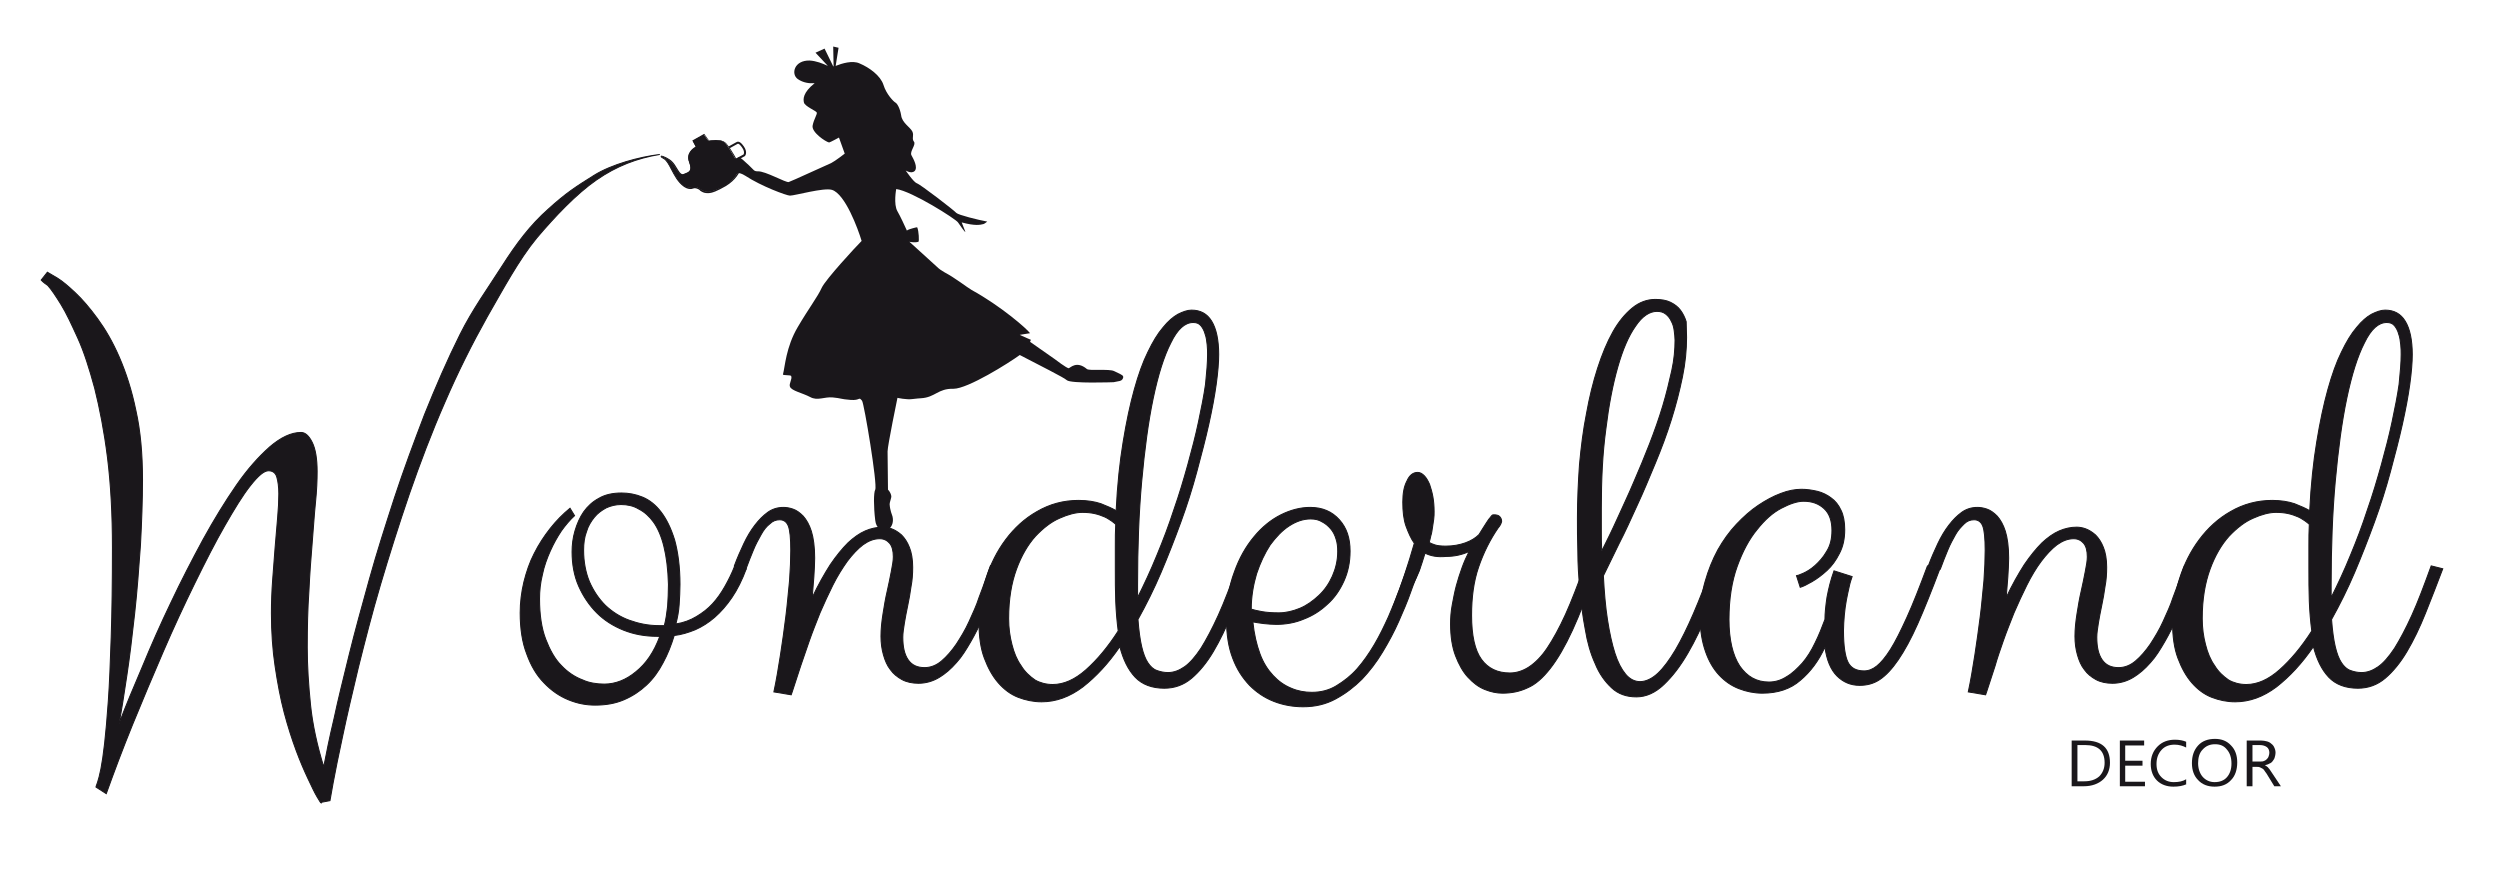 <?xml version="1.0" encoding="utf-8"?>
<!-- Generator: Adobe Illustrator 25.0.1, SVG Export Plug-In . SVG Version: 6.00 Build 0)  -->
<svg version="1.1" id="Layer_1" xmlns="http://www.w3.org/2000/svg" xmlns:xlink="http://www.w3.org/1999/xlink" x="0px" y="0px"
	 viewBox="0 0 607 212" style="enable-background:new 0 0 607 212;" xml:space="preserve">
<style type="text/css">
	.st0{fill:#1A171B;stroke:#1A171B;stroke-width:0.25;stroke-miterlimit:10;}
	.st1{fill:#1A171B;}
	.st2{fill:none;stroke:#1A171B;stroke-width:0.5;stroke-miterlimit:10;}
</style>
<g>
	<path class="st0" d="M78,194.8v0.2c-0.1,0-0.4-0.5-1-1.5c-0.6-1-1.3-2.5-2.2-4.4c-0.9-1.9-1.9-4.2-2.9-6.9c-1-2.7-2-5.8-2.9-9.2
		c-0.9-3.4-1.6-7.2-2.2-11.2c-0.6-4-0.9-8.3-0.9-12.9c0-2.7,0.1-5.4,0.3-8.1c0.2-2.7,0.4-5.4,0.6-7.9c0.2-2.5,0.4-4.9,0.6-7.1
		c0.2-2.2,0.3-4.2,0.3-5.9c0-1.7-0.2-3.1-0.5-4.1c-0.3-1-1-1.5-2-1.5c-1.1,0-2.5,1.2-4.4,3.6c-1.9,2.4-3.9,5.7-6.2,9.7
		c-2.3,4-4.7,8.7-7.3,14c-2.6,5.3-5.2,10.9-7.7,16.7s-5,11.7-7.4,17.6c-2.4,5.9-4.5,11.5-6.4,16.8l-2.5-1.6c0-0.2,0.2-0.5,0.4-1.2
		c0.2-0.6,0.5-1.7,0.8-3.2c0.3-1.5,0.6-3.6,0.9-6.2c0.3-2.6,0.6-6.1,0.9-10.3c0.3-4.2,0.5-9.4,0.7-15.5c0.2-6.1,0.3-13.3,0.3-21.7
		c0-8.2-0.4-15.5-1.2-21.9c-0.8-6.4-1.9-12-3.1-16.8c-1.3-4.8-2.6-8.9-4.1-12.2c-1.5-3.3-2.8-6.1-4.1-8.2c-1.3-2.1-2.3-3.6-3.2-4.6
		C10.4,68.5,10,68,10,68l1.5-1.9c0.3,0.2,1.1,0.6,2.4,1.4c1.3,0.8,2.7,2,4.4,3.6c1.7,1.6,3.5,3.7,5.4,6.3c1.9,2.6,3.7,5.7,5.3,9.4
		c1.6,3.7,3,8,4,12.9c1.1,4.9,1.6,10.5,1.6,16.8c0,5-0.2,10.3-0.5,15.9c-0.4,5.6-0.8,11.1-1.4,16.5c-0.6,5.4-1.2,10.5-1.9,15.1
		c-0.7,4.7-1.3,8.6-1.9,11.7c1.6-4.2,3.5-8.8,5.7-13.9c2.1-5.1,4.4-10.3,6.9-15.5c2.5-5.3,5.1-10.3,7.8-15.3
		c2.7-4.9,5.4-9.3,8.1-13.2c2.7-3.9,5.4-6.9,8.1-9.3c2.7-2.3,5.2-3.5,7.6-3.5c1,0,1.9,0.8,2.7,2.4c0.8,1.6,1.2,4,1.2,7.1
		c0,2.1-0.1,4.6-0.4,7.5s-0.5,6.2-0.8,9.8c-0.3,3.6-0.6,7.5-0.8,11.8c-0.3,4.2-0.4,8.8-0.4,13.6c0,4.5,0.3,9.1,0.8,14
		c0.5,4.8,1.6,9.8,3.2,15c0.6-3.1,1.4-7.1,2.5-11.7c1-4.7,2.3-9.9,3.7-15.6c1.4-5.7,3.1-11.8,4.9-18.3c1.8-6.5,3.9-13,6.1-19.8
		c2.2-6.7,4.7-13.4,7.3-20.2c2.7-6.7,5.5-13.2,8.6-19.4c3.1-6.2,6.7-11.1,10.2-16.6c3.5-5.5,6.9-10,11.2-13.8
		c4.4-4,6.8-5.5,11.1-8.2c4.3-2.7,11.1-4.5,16-5.1l0,0c-5.5,0.9-10.5,2.8-15.4,6.2c-4.9,3.4-10.1,8.9-14.5,14.1
		c-4.3,5.2-8.2,12.5-12,19.1c-3.7,6.6-7.2,13.6-10.3,20.8c-3.2,7.3-6,14.7-8.6,22.2c-2.6,7.6-4.9,14.9-7,22s-3.8,13.8-5.4,20.2
		c-1.5,6.3-2.8,11.8-3.8,16.6c-1,4.7-1.8,8.5-2.3,11.3c-0.5,2.8-0.8,4.3-0.8,4.4L78,194.8z"/>
	<path class="st0" d="M146.7,166.1c2.7,0,5.3-1,7.7-3c2.5-2,4.4-4.8,5.8-8.6h-0.6c-3,0-5.7-0.5-8.2-1.5c-2.5-1-4.7-2.4-6.5-4.2
		c-1.8-1.8-3.3-4-4.4-6.5c-1.1-2.5-1.6-5.3-1.6-8.3c0-1.7,0.2-3.4,0.7-5.1c0.5-1.7,1.2-3.3,2.1-4.6c1-1.4,2.2-2.5,3.7-3.3
		c1.5-0.9,3.4-1.3,5.5-1.3c1.7,0,3.4,0.3,5.1,1c1.7,0.7,3.2,1.9,4.5,3.6c1.3,1.7,2.4,3.9,3.3,6.8c0.8,2.9,1.3,6.5,1.3,10.8
		c0,1.6-0.1,3.3-0.2,4.9c-0.1,1.6-0.4,3.2-0.8,4.7c1.9-0.3,3.5-0.9,5-1.8c1.5-0.9,2.8-1.9,3.9-3.1c1.1-1.2,2.1-2.6,3-4.2
		c0.9-1.6,1.7-3.2,2.4-5l2.8,0.7c-1,2.7-2.2,5.1-3.5,7c-1.3,1.9-2.7,3.5-4.2,4.8c-1.5,1.3-3.1,2.3-4.7,3c-1.7,0.7-3.4,1.2-5.1,1.4
		c-0.7,2.3-1.6,4.6-2.7,6.6c-1.1,2.1-2.4,3.9-4,5.4c-1.6,1.5-3.4,2.7-5.5,3.6c-2.1,0.9-4.4,1.3-7,1.3c-2.2,0-4.3-0.4-6.5-1.3
		c-2.2-0.9-4.2-2.3-5.9-4.1c-1.8-1.8-3.2-4.2-4.2-7c-1.1-2.8-1.6-6.2-1.6-10c0-2.5,0.3-5,0.9-7.5c0.6-2.4,1.4-4.8,2.5-6.9
		c1.1-2.2,2.4-4.2,3.9-6.1c1.5-1.9,3.1-3.5,4.8-4.9l1.1,1.8c-1.1,1-2.2,2.3-3.2,3.7c-1,1.5-1.9,3.1-2.7,4.9
		c-0.8,1.8-1.5,3.7-1.9,5.7c-0.5,2-0.7,4-0.7,5.9c0,3.9,0.5,7.2,1.5,9.8c1,2.6,2.2,4.8,3.8,6.4c1.5,1.6,3.3,2.8,5.2,3.5
		C143,165.8,144.9,166.1,146.7,166.1z M150.8,122.5c-1.3,0-2.5,0.3-3.6,0.8c-1.1,0.6-2.1,1.3-2.9,2.3c-0.8,1-1.5,2.1-1.9,3.5
		c-0.5,1.3-0.7,2.8-0.7,4.5c0,2.8,0.5,5.4,1.4,7.6c1,2.3,2.3,4.2,3.9,5.8c1.7,1.6,3.6,2.8,5.8,3.6c2.2,0.8,4.6,1.3,7.1,1.3h1.4
		c0.4-1.5,0.6-3,0.8-4.7c0.1-1.6,0.2-3.4,0.2-5.3c-0.1-3.7-0.5-6.8-1.1-9.2c-0.6-2.5-1.5-4.5-2.5-5.9s-2.2-2.5-3.6-3.2
		C153.8,122.8,152.3,122.5,150.8,122.5z"/>
	<path class="st0" d="M178.3,137.4c0.7-1.9,1.5-3.7,2.3-5.4c0.8-1.7,1.7-3.2,2.7-4.5c1-1.3,2-2.3,3.1-3.1c1.1-0.8,2.4-1.2,3.8-1.2
		c0.7,0,1.4,0.1,2.3,0.4s1.7,0.9,2.5,1.7c0.8,0.9,1.5,2.1,2,3.7c0.5,1.6,0.8,3.8,0.8,6.5c0,1.4-0.1,2.9-0.2,4.6
		c-0.1,1.7-0.3,3.3-0.4,5c1.5-3.2,3-5.8,4.4-8c1.5-2.2,2.9-3.9,4.3-5.3c1.4-1.3,2.8-2.3,4.2-2.9s2.8-0.9,4.2-0.9
		c0.6,0,1.4,0.1,2.2,0.4c0.8,0.3,1.6,0.8,2.4,1.5c0.7,0.7,1.4,1.7,1.9,3c0.5,1.2,0.8,2.9,0.8,4.8c0,1.6-0.1,3.2-0.4,4.7
		c-0.2,1.6-0.5,3.1-0.8,4.6c-0.3,1.5-0.6,2.9-0.8,4.2c-0.2,1.3-0.4,2.5-0.4,3.5c0,2.4,0.4,4.2,1.3,5.5c0.9,1.3,2.2,1.9,4,1.9
		c1.4,0,2.8-0.5,4.1-1.6c1.3-1.1,2.5-2.5,3.6-4.1c1.1-1.7,2.2-3.5,3.1-5.5c0.9-2,1.8-3.9,2.4-5.8c0.7-1.8,1.3-3.5,1.8-4.9
		c0.5-1.4,0.8-2.4,1-2.9l2.8,0.7c-0.7,1.7-1.4,3.5-2.1,5.6c-0.7,2-1.6,4.1-2.5,6.2c-0.9,2.1-1.9,4.1-3,6c-1.1,1.9-2.2,3.7-3.5,5.1
		c-1.3,1.5-2.7,2.7-4.2,3.6c-1.5,0.9-3.2,1.4-5,1.4c-1.5,0-2.9-0.3-4-0.9c-1.1-0.6-2.1-1.4-2.8-2.4c-0.8-1-1.3-2.2-1.7-3.6
		c-0.4-1.4-0.6-2.9-0.6-4.5c0-1.8,0.2-3.6,0.5-5.5c0.3-1.9,0.6-3.7,1-5.4c0.4-1.7,0.7-3.3,1-4.8c0.3-1.5,0.5-2.7,0.5-3.6
		c0-1.5-0.3-2.6-0.9-3.3s-1.4-1.1-2.4-1.1c-1.4,0-2.7,0.5-4.1,1.5c-1.3,1-2.6,2.4-3.8,4c-1.2,1.7-2.4,3.6-3.5,5.8
		c-1.1,2.2-2.1,4.4-3.1,6.7c-0.9,2.3-1.8,4.5-2.6,6.8c-0.8,2.3-1.5,4.3-2.1,6.1c-0.6,1.8-1.1,3.4-1.5,4.6c-0.4,1.3-0.7,2.1-0.8,2.4
		l-4.2-0.7c0.6-2.8,1.1-5.8,1.6-9c0.5-3.1,0.9-6.2,1.3-9.3s0.6-6,0.9-8.7c0.2-2.8,0.3-5.3,0.3-7.4c0-2.9-0.2-4.9-0.6-5.9
		c-0.4-1-1.1-1.5-2.1-1.5c-0.9,0-1.7,0.3-2.4,1c-0.8,0.6-1.5,1.5-2.1,2.6c-0.6,1.1-1.3,2.3-1.9,3.8c-0.6,1.4-1.2,3-1.8,4.6
		L178.3,137.4z"/>
	<path class="st0" d="M261.9,121.5c2.1,0,3.9,0.3,5.4,0.8c1.5,0.6,2.7,1.1,3.7,1.7c0.3-6.3,0.9-11.9,1.7-16.7
		c0.8-4.9,1.7-9.1,2.7-12.7c1-3.6,2.1-6.7,3.3-9.1c1.2-2.5,2.4-4.5,3.7-6c1.2-1.5,2.5-2.6,3.6-3.2c1.2-0.6,2.3-1,3.3-1
		c2.2,0,3.8,0.9,4.9,2.7c1.1,1.8,1.7,4.5,1.7,8.1c0,1.9-0.2,4.3-0.6,7.2c-0.4,2.9-1,6.1-1.8,9.7c-0.8,3.6-1.8,7.4-2.9,11.5
		c-1.1,4.1-2.4,8.2-3.9,12.3c-1.5,4.1-3.1,8.2-4.8,12.2c-1.7,4-3.6,7.8-5.6,11.4c0.2,2.7,0.5,4.9,0.9,6.6c0.4,1.7,0.9,3,1.5,3.9
		c0.6,0.9,1.3,1.6,2.2,1.9c0.8,0.3,1.7,0.5,2.7,0.5c1.4,0,2.7-0.5,4-1.4c1.3-0.9,2.6-2.4,4-4.5c1.3-2.1,2.7-4.7,4.2-8s3-7.3,4.7-12
		l2.8,0.7c-1.4,3.7-2.8,7.3-4.2,10.8c-1.4,3.5-2.9,6.6-4.5,9.3c-1.6,2.7-3.4,4.9-5.3,6.5c-1.9,1.6-4.1,2.4-6.6,2.4
		c-3,0-5.4-0.9-7.1-2.7c-1.7-1.8-2.9-4.3-3.7-7.4c-2.8,4.1-5.8,7.3-9,9.8c-3.2,2.4-6.5,3.6-10,3.6c-2,0-3.9-0.4-5.7-1.1
		c-1.8-0.7-3.4-1.9-4.8-3.5c-1.4-1.6-2.5-3.6-3.4-6c-0.9-2.4-1.3-5.3-1.3-8.7c0-3.6,0.6-7.1,1.7-10.6s2.7-6.7,4.8-9.5
		c2.1-2.8,4.6-5.1,7.6-6.8C254.9,122.4,258.2,121.5,261.9,121.5z M255.6,166.2c2.7,0,5.4-1.2,8.1-3.6c2.7-2.4,5.3-5.5,7.8-9.4
		c-0.3-2.3-0.5-4.7-0.6-7.2c-0.1-2.5-0.1-5.3-0.1-8.1c0-1.8,0-3.6,0-5.4c0-1.8,0-3.5,0.1-5.2c-0.2-0.2-0.6-0.5-1-0.8
		c-0.5-0.3-1-0.7-1.7-1c-0.7-0.3-1.5-0.6-2.4-0.8c-0.9-0.2-1.9-0.3-3-0.3c-1.6,0-3.5,0.5-5.5,1.4c-2.1,0.9-4,2.4-5.9,4.4
		c-1.8,2-3.4,4.7-4.6,8c-1.2,3.3-1.9,7.2-1.9,12c0,2.3,0.3,4.4,0.8,6.3c0.5,2,1.2,3.7,2.2,5.1c0.9,1.5,2.1,2.6,3.4,3.5
		C252.5,165.8,254,166.2,255.6,166.2z M293.2,86.1c0-0.7,0-1.5-0.1-2.4c-0.1-0.9-0.2-1.8-0.5-2.6c-0.2-0.8-0.6-1.5-1-2
		c-0.5-0.6-1.1-0.8-1.9-0.8c-2,0-3.8,1.6-5.4,4.9c-1.7,3.3-3.1,7.8-4.3,13.5c-1.2,5.7-2.1,12.5-2.8,20.2c-0.7,7.7-1,16.1-1,25v3.2
		c1.6-3.2,3.2-6.6,4.7-10.3c1.5-3.6,2.9-7.3,4.1-11c1.3-3.7,2.4-7.4,3.4-11c1-3.6,1.9-7.1,2.6-10.4c0.7-3.3,1.3-6.3,1.7-9.1
		C293,90.4,293.2,88,293.2,86.1z"/>
	<path class="st0" d="M316.4,171.6c-2.4,0-4.8-0.4-7.1-1.3c-2.3-0.9-4.2-2.2-5.9-3.9c-1.7-1.8-3.1-3.9-4.1-6.6
		c-1-2.6-1.5-5.7-1.5-9.3c0-4.3,0.6-8.2,1.9-11.6c1.2-3.4,2.8-6.2,4.8-8.6c1.9-2.3,4.1-4.1,6.5-5.3c2.4-1.2,4.8-1.8,7.1-1.8
		c3,0,5.3,1,7.1,3c1.8,2,2.6,4.5,2.6,7.6c0,2.7-0.5,5.1-1.5,7.3c-1,2.2-2.3,4.1-4,5.6c-1.7,1.6-3.6,2.8-5.7,3.6
		c-2.1,0.9-4.4,1.3-6.7,1.3c-1.1,0-2.1-0.1-3.1-0.2c-1-0.1-1.9-0.3-2.6-0.4c0.3,3,0.9,5.5,1.7,7.7s1.9,3.9,3.2,5.3
		c1.3,1.4,2.7,2.4,4.4,3.1c1.6,0.7,3.3,1,5,1c2.2,0,4.2-0.5,6-1.6c1.8-1.1,3.5-2.4,5-4.1c1.5-1.7,2.9-3.7,4.2-5.9
		c1.3-2.2,2.4-4.5,3.4-6.7c1-2.3,1.9-4.5,2.7-6.7c0.8-2.2,1.5-4.1,2.1-5.8l2.8,0.7c-0.6,1.6-1.4,3.5-2.2,5.8
		c-0.8,2.3-1.8,4.6-2.9,7.1c-1.1,2.5-2.4,4.9-3.9,7.4c-1.5,2.5-3.2,4.7-5,6.6c-1.9,1.9-4,3.5-6.4,4.8
		C321.9,171,319.3,171.6,316.4,171.6z M318.2,126c-1.8,0-3.5,0.6-5.2,1.7c-1.7,1.1-3.2,2.7-4.6,4.6c-1.3,2-2.4,4.3-3.3,7
		c-0.8,2.7-1.3,5.6-1.3,8.6c0.6,0.2,1.5,0.4,2.6,0.6c1.1,0.2,2.5,0.3,4.1,0.3c1.7,0,3.4-0.4,5.1-1.1c1.7-0.7,3.2-1.8,4.6-3.1
		c1.4-1.3,2.5-2.9,3.3-4.7c0.8-1.8,1.3-3.8,1.3-6c0-1.1-0.1-2.1-0.4-3c-0.3-1-0.7-1.8-1.3-2.5c-0.6-0.7-1.3-1.3-2.1-1.7
		C320.2,126.2,319.3,126,318.2,126z"/>
	<path class="st0" d="M346,134.3c-0.5,1.7-1,3.1-1.4,4.3c-0.5,1.2-1,2.3-1.6,3.4c-0.6,1-1.2,2-1.9,2.9c-0.7,0.9-1.5,2-2.3,3.1
		l-0.6-0.6c1.1-2.8,2.1-5.5,2.9-8s1.6-5,2.3-7.5c-0.8-1.1-1.4-2.5-2-4.1c-0.6-1.7-0.8-3.6-0.8-5.9c0-2.1,0.3-3.8,1-5.1
		c0.6-1.4,1.5-2.1,2.6-2.1c0.6,0,1.1,0.3,1.6,0.8c0.5,0.5,0.9,1.2,1.3,2.1c0.3,0.9,0.6,1.9,0.8,3c0.2,1.1,0.3,2.3,0.3,3.6
		c0,0.6,0,1.2-0.1,1.9c-0.1,0.7-0.2,1.4-0.3,2c-0.1,0.7-0.2,1.4-0.4,2c-0.1,0.6-0.3,1.2-0.4,1.6c0.3,0.2,0.8,0.4,1.4,0.6
		c0.6,0.2,1.5,0.3,2.6,0.3c1.8,0,3.4-0.3,4.8-0.8c1.4-0.5,2.5-1.2,3.3-2c0.7-1.2,1.3-2,1.7-2.7c0.4-0.6,0.7-1.1,1-1.4
		c0.2-0.3,0.4-0.5,0.5-0.6c0.1-0.1,0.3-0.1,0.5-0.1c0.5,0,1,0.1,1.3,0.4c0.3,0.3,0.5,0.7,0.5,1.2c0,0.1-0.1,0.3-0.2,0.6
		c-0.1,0.2-0.3,0.6-0.6,0.9c-2,2.9-3.6,6.1-4.8,9.6c-1.2,3.5-1.7,7.4-1.7,11.7c0,4.9,0.8,8.5,2.4,10.7c1.6,2.2,3.9,3.3,6.9,3.3
		c1.6,0,3.2-0.5,4.7-1.5c1.5-1,3-2.5,4.4-4.6c1.4-2.1,2.9-4.8,4.4-8.1c1.5-3.3,3-7.3,4.7-11.9l2.8,0.7c-2.1,6.1-4,11.1-5.8,15
		c-1.8,3.9-3.6,7-5.4,9.3c-1.8,2.3-3.6,3.9-5.5,4.7c-1.9,0.9-3.9,1.3-6.1,1.3c-1.4,0-2.8-0.3-4.3-0.9c-1.5-0.6-2.8-1.6-4.1-3
		c-1.2-1.3-2.2-3.1-3-5.2c-0.8-2.1-1.2-4.7-1.2-7.7c0-1.5,0.1-3,0.4-4.6c0.3-1.6,0.6-3.2,1-4.7c0.4-1.5,0.9-3,1.4-4.4
		c0.5-1.4,1.1-2.7,1.7-3.9c-1.7,0.8-3.6,1.2-5.6,1.2C349,135.3,347.4,135,346,134.3z"/>
	<path class="st0" d="M409.5,81.9c0,3-0.3,6.2-1,9.6c-0.7,3.4-1.6,6.9-2.7,10.4c-1.1,3.5-2.4,7-3.9,10.6c-1.5,3.6-2.9,7-4.4,10.2
		c-1.5,3.3-2.9,6.4-4.4,9.3c-1.4,2.9-2.7,5.5-3.8,7.8c0.2,3.9,0.5,7.5,1,10.7c0.5,3.2,1.1,5.9,1.8,8.1c0.7,2.2,1.6,3.9,2.6,5.1
		c1,1.2,2.2,1.8,3.5,1.8c1.4,0,2.9-0.7,4.3-2c1.4-1.3,2.8-3.2,4.3-5.7c1.4-2.4,2.9-5.4,4.4-8.9c1.5-3.5,3-7.3,4.5-11.6l2.8,0.7
		c-1.2,3.3-2.4,6.8-3.9,10.5c-1.4,3.7-3,7-4.8,10.1c-1.8,3.1-3.7,5.6-5.8,7.6c-2.1,2-4.3,3-6.7,3c-2.4,0-4.4-0.7-6-2.2
		c-1.6-1.5-3-3.4-4-5.9c-1.1-2.4-1.9-5.2-2.4-8.3c-0.6-3.1-1-6.3-1.3-9.5c-0.3-3.2-0.5-6.3-0.5-9.4c-0.1-3-0.1-5.7-0.1-8.1
		c0-4.4,0.2-8.7,0.5-13c0.4-4.3,0.9-8.4,1.7-12.4c0.7-3.9,1.6-7.6,2.7-11c1.1-3.4,2.3-6.3,3.7-8.8c1.4-2.5,3-4.4,4.7-5.8
		s3.6-2.1,5.6-2.1c1.4,0,2.7,0.2,3.7,0.7c1,0.5,1.8,1.1,2.4,1.9c0.6,0.8,1.1,1.8,1.4,2.8C409.4,79.5,409.5,80.7,409.5,81.9z
		 M388.8,123.3c0,1.8,0,3.6,0,5.4c0,1.8,0,3.4,0.1,5.1c1.2-2.4,2.5-5,3.8-7.9c1.3-2.9,2.7-5.8,4-8.9c1.3-3,2.6-6.1,3.8-9.2
		c1.2-3.1,2.3-6.2,3.2-9.2c0.9-3,1.6-5.9,2.2-8.6c0.6-2.7,0.8-5.2,0.8-7.4c0-0.7-0.1-1.5-0.2-2.3c-0.1-0.8-0.3-1.6-0.7-2.3
		c-0.3-0.7-0.8-1.3-1.3-1.7c-0.6-0.5-1.3-0.7-2.2-0.7c-1.8,0-3.6,1.2-5.2,3.6c-1.7,2.4-3.1,5.7-4.3,9.9c-1.2,4.2-2.2,9.3-2.9,15.1
		C389.1,110.1,388.8,116.4,388.8,123.3z"/>
	<path class="st0" d="M471,138.1c-2,5.3-3.8,9.8-5.4,13.4c-1.6,3.6-3.2,6.5-4.7,8.7c-1.5,2.2-3,3.8-4.5,4.8c-1.5,1-3.1,1.4-4.9,1.4
		c-2.2,0-4-0.8-5.5-2.3c-1.5-1.5-2.5-3.9-2.9-7c-1.5,3.3-3.5,6-6,8.1c-2.4,2.1-5.5,3.1-9.2,3.1c-2,0-3.9-0.4-5.7-1.1
		c-1.8-0.7-3.4-1.8-4.8-3.3c-1.4-1.5-2.5-3.4-3.3-5.7c-0.8-2.3-1.3-5-1.3-8.1c0-3.2,0.4-6.1,1.2-8.9c0.8-2.8,1.8-5.3,3.1-7.7
		c1.3-2.3,2.8-4.4,4.5-6.2c1.7-1.8,3.5-3.4,5.3-4.6c1.8-1.2,3.6-2.2,5.5-2.9c1.8-0.7,3.5-1,5-1c1.3,0,2.6,0.2,3.9,0.5
		c1.2,0.3,2.4,0.9,3.3,1.6c1,0.7,1.8,1.7,2.4,3c0.6,1.2,0.9,2.8,0.9,4.7c0,2.2-0.4,4.1-1.3,5.8c-0.8,1.6-1.8,3-3,4.1
		c-1.2,1.1-2.4,2-3.6,2.7s-2.2,1.2-2.9,1.4l-0.9-2.8c0.1,0,0.7-0.2,1.6-0.6c0.9-0.4,1.9-1,2.9-1.9c1-0.9,2-2,2.8-3.4
		c0.9-1.4,1.3-3.1,1.3-5.1c0-2.3-0.6-4.1-1.9-5.3c-1.3-1.2-2.9-1.8-5-1.8c-1.5,0-3.3,0.6-5.4,1.7c-2.1,1.1-4,2.8-5.9,5.2
		c-1.9,2.3-3.5,5.3-4.8,8.9c-1.3,3.6-2,7.9-2,12.9c0,4.9,0.9,8.7,2.6,11.3c1.8,2.6,4.1,3.9,7.1,3.9c1.5,0,2.9-0.4,4.3-1.3
		c1.4-0.8,2.6-2,3.8-3.3c1.2-1.4,2.2-3,3.1-4.9c0.9-1.8,1.7-3.8,2.4-5.7c0-1.5,0.2-3.4,0.5-5.4c0.4-2.1,0.9-4.2,1.7-6.4l4.4,1.4
		c-0.2,0.6-0.5,1.4-0.7,2.4c-0.2,1-0.5,2.1-0.7,3.3c-0.2,1.2-0.4,2.4-0.5,3.7c-0.1,1.3-0.2,2.5-0.2,3.7c0,3.7,0.4,6.3,1.1,7.7
		c0.7,1.4,2,2.1,3.9,2.1c1.1,0,2.1-0.4,3.1-1.2c1-0.8,2.1-2.1,3.3-4c1.2-1.9,2.5-4.5,4-7.8s3.1-7.4,5-12.5L471,138.1z"/>
	<path class="st0" d="M468.2,137.4c0.7-1.9,1.5-3.7,2.3-5.4s1.7-3.2,2.7-4.5c1-1.3,2-2.3,3.1-3.1c1.1-0.8,2.4-1.2,3.8-1.2
		c0.7,0,1.4,0.1,2.3,0.4c0.9,0.3,1.7,0.9,2.5,1.7c0.8,0.9,1.5,2.1,2,3.7c0.5,1.6,0.8,3.8,0.8,6.5c0,1.4-0.1,2.9-0.2,4.6
		c-0.1,1.7-0.3,3.3-0.4,5c1.5-3.2,3-5.8,4.4-8c1.5-2.2,2.9-3.9,4.3-5.3c1.4-1.3,2.8-2.3,4.2-2.9c1.4-0.6,2.8-0.9,4.2-0.9
		c0.6,0,1.4,0.1,2.2,0.4c0.8,0.3,1.6,0.8,2.4,1.5c0.7,0.7,1.4,1.7,1.9,3c0.5,1.2,0.8,2.9,0.8,4.8c0,1.6-0.1,3.2-0.4,4.7
		c-0.2,1.6-0.5,3.1-0.8,4.6c-0.3,1.5-0.6,2.9-0.8,4.2c-0.2,1.3-0.4,2.5-0.4,3.5c0,2.4,0.4,4.2,1.3,5.5c0.9,1.3,2.2,1.9,4,1.9
		c1.4,0,2.8-0.5,4.1-1.6c1.3-1.1,2.5-2.5,3.6-4.1c1.1-1.7,2.2-3.5,3.1-5.5c0.9-2,1.8-3.9,2.4-5.8c0.7-1.8,1.3-3.5,1.8-4.9
		c0.5-1.4,0.8-2.4,1-2.9l2.8,0.7c-0.7,1.7-1.4,3.5-2.1,5.6c-0.7,2-1.6,4.1-2.5,6.2c-0.9,2.1-1.9,4.1-3,6s-2.2,3.7-3.5,5.1
		c-1.3,1.5-2.7,2.7-4.2,3.6c-1.5,0.9-3.2,1.4-5,1.4c-1.5,0-2.9-0.3-4-0.9c-1.1-0.6-2.1-1.4-2.8-2.4c-0.8-1-1.3-2.2-1.7-3.6
		c-0.4-1.4-0.6-2.9-0.6-4.5c0-1.8,0.2-3.6,0.5-5.5c0.3-1.9,0.6-3.7,1-5.4c0.4-1.7,0.7-3.3,1-4.8c0.3-1.5,0.5-2.7,0.5-3.6
		c0-1.5-0.3-2.6-0.9-3.3c-0.6-0.7-1.4-1.1-2.4-1.1c-1.4,0-2.7,0.5-4.1,1.5c-1.3,1-2.6,2.4-3.8,4s-2.4,3.6-3.5,5.8s-2.1,4.4-3.1,6.7
		c-0.9,2.3-1.8,4.5-2.6,6.8c-0.8,2.3-1.5,4.3-2,6.1c-0.6,1.8-1.1,3.4-1.5,4.6c-0.4,1.3-0.7,2.1-0.8,2.4l-4.2-0.7
		c0.6-2.8,1.1-5.8,1.6-9s0.9-6.2,1.3-9.3c0.4-3,0.6-6,0.9-8.7c0.2-2.8,0.3-5.3,0.3-7.4c0-2.9-0.2-4.9-0.6-5.9
		c-0.4-1-1.1-1.5-2.1-1.5c-0.9,0-1.7,0.3-2.4,1s-1.5,1.5-2.1,2.6c-0.6,1.1-1.3,2.3-1.9,3.8c-0.6,1.4-1.2,3-1.8,4.6L468.2,137.4z"/>
	<path class="st0" d="M551.7,121.5c2.1,0,3.9,0.3,5.4,0.8c1.5,0.6,2.7,1.1,3.7,1.7c0.3-6.3,0.9-11.9,1.7-16.7
		c0.8-4.9,1.7-9.1,2.7-12.7c1-3.6,2.1-6.7,3.3-9.1c1.2-2.5,2.4-4.5,3.7-6c1.2-1.5,2.5-2.6,3.6-3.2c1.2-0.6,2.3-1,3.3-1
		c2.2,0,3.8,0.9,4.9,2.7c1.1,1.8,1.7,4.5,1.7,8.1c0,1.9-0.2,4.3-0.6,7.2c-0.4,2.9-1,6.1-1.8,9.7c-0.8,3.6-1.8,7.4-2.9,11.5
		c-1.1,4.1-2.4,8.2-3.9,12.3c-1.5,4.1-3.1,8.2-4.8,12.2c-1.7,4-3.6,7.8-5.6,11.4c0.2,2.7,0.5,4.9,0.9,6.6c0.4,1.7,0.9,3,1.5,3.9
		c0.6,0.9,1.3,1.6,2.2,1.9c0.8,0.3,1.7,0.5,2.7,0.5c1.4,0,2.7-0.5,4-1.4c1.3-0.9,2.6-2.4,4-4.5c1.3-2.1,2.7-4.7,4.2-8s3-7.3,4.7-12
		l2.8,0.7c-1.4,3.7-2.8,7.3-4.2,10.8c-1.4,3.5-2.9,6.6-4.5,9.3c-1.6,2.7-3.4,4.9-5.3,6.5c-1.9,1.6-4.1,2.4-6.6,2.4
		c-3,0-5.4-0.9-7.1-2.7c-1.7-1.8-2.9-4.3-3.7-7.4c-2.8,4.1-5.8,7.3-9,9.8c-3.2,2.4-6.5,3.6-10,3.6c-2,0-3.9-0.4-5.7-1.1
		c-1.8-0.7-3.4-1.9-4.8-3.5c-1.4-1.6-2.5-3.6-3.4-6c-0.9-2.4-1.3-5.3-1.3-8.7c0-3.6,0.6-7.1,1.7-10.6c1.1-3.5,2.7-6.7,4.8-9.5
		c2.1-2.8,4.6-5.1,7.6-6.8C544.7,122.4,548.1,121.5,551.7,121.5z M545.4,166.2c2.7,0,5.4-1.2,8.1-3.6c2.7-2.4,5.3-5.5,7.8-9.4
		c-0.3-2.3-0.5-4.7-0.6-7.2c-0.1-2.5-0.1-5.3-0.1-8.1c0-1.8,0-3.6,0-5.4c0-1.8,0-3.5,0.1-5.2c-0.2-0.2-0.6-0.5-1-0.8
		c-0.5-0.3-1-0.7-1.7-1c-0.7-0.3-1.5-0.6-2.4-0.8c-0.9-0.2-1.9-0.3-3-0.3c-1.6,0-3.5,0.5-5.5,1.4c-2.1,0.9-4,2.4-5.9,4.4
		c-1.8,2-3.4,4.7-4.6,8c-1.2,3.3-1.9,7.2-1.9,12c0,2.3,0.3,4.4,0.8,6.3c0.5,2,1.2,3.7,2.2,5.1c0.9,1.5,2.1,2.6,3.4,3.5
		C542.3,165.8,543.8,166.2,545.4,166.2z M583,86.1c0-0.7,0-1.5-0.1-2.4c-0.1-0.9-0.2-1.8-0.5-2.6c-0.2-0.8-0.6-1.5-1-2
		c-0.5-0.6-1.1-0.8-1.9-0.8c-2,0-3.8,1.6-5.4,4.9c-1.7,3.3-3.1,7.8-4.3,13.5c-1.2,5.7-2.1,12.5-2.8,20.2c-0.7,7.7-1,16.1-1,25v3.2
		c1.6-3.2,3.2-6.6,4.7-10.3c1.5-3.6,2.9-7.3,4.1-11c1.3-3.7,2.4-7.4,3.4-11c1-3.6,1.9-7.1,2.6-10.4c0.7-3.3,1.3-6.3,1.7-9.1
		C582.8,90.4,583,88,583,86.1z"/>
</g>
<g>
	<path class="st1" d="M503,190.9v-11.1h3.2c4.1,0,6.1,1.8,6.1,5.4c0,1.7-0.6,3.1-1.7,4.1c-1.1,1-2.7,1.6-4.6,1.6H503z M504.4,180.9
		v8.8h1.7c1.5,0,2.7-0.4,3.6-1.2c0.8-0.8,1.3-1.9,1.3-3.3c0-2.9-1.6-4.3-4.7-4.3H504.4z"/>
	<path class="st1" d="M520.8,190.9h-6.1v-11.1h5.9v1.2H516v3.7h4.2v1.2H516v3.9h4.8V190.9z"/>
	<path class="st1" d="M530.9,190.4c-0.9,0.4-1.9,0.6-3.2,0.6c-1.6,0-3-0.5-4-1.5c-1-1-1.5-2.4-1.5-4c0-1.8,0.6-3.2,1.7-4.3
		c1.1-1.1,2.5-1.6,4.2-1.6c1.1,0,2,0.2,2.7,0.5v1.4c-0.8-0.4-1.7-0.7-2.8-0.7c-1.3,0-2.4,0.4-3.2,1.3c-0.8,0.9-1.2,2-1.2,3.4
		c0,1.4,0.4,2.4,1.2,3.2c0.8,0.8,1.8,1.2,3,1.2c1.2,0,2.2-0.2,3-0.7V190.4z"/>
	<path class="st1" d="M537.7,191c-1.6,0-3-0.5-4-1.6c-1-1-1.5-2.4-1.5-4.1c0-1.8,0.5-3.2,1.5-4.3c1-1.1,2.4-1.6,4.1-1.6
		c1.6,0,2.9,0.5,3.9,1.6c1,1,1.5,2.4,1.5,4.1c0,1.8-0.5,3.3-1.5,4.3C540.7,190.5,539.4,191,537.7,191z M537.8,180.7
		c-1.2,0-2.2,0.4-3,1.3c-0.8,0.8-1.1,2-1.1,3.3s0.4,2.5,1.1,3.3c0.7,0.8,1.7,1.3,2.9,1.3c1.3,0,2.3-0.4,3-1.2
		c0.7-0.8,1.1-1.9,1.1-3.3c0-1.5-0.4-2.6-1.1-3.4C540,181.1,539.1,180.7,537.8,180.7z"/>
	<path class="st1" d="M553.8,190.9h-1.6l-1.9-3.1c-0.2-0.3-0.4-0.5-0.5-0.7s-0.3-0.4-0.5-0.5c-0.2-0.1-0.4-0.2-0.6-0.3
		c-0.2-0.1-0.4-0.1-0.7-0.1h-1.1v4.7h-1.4v-11.1h3.5c0.5,0,1,0.1,1.4,0.2c0.4,0.1,0.8,0.3,1.1,0.6c0.3,0.2,0.6,0.6,0.7,0.9
		c0.2,0.4,0.3,0.8,0.3,1.3c0,0.4-0.1,0.7-0.2,1.1s-0.3,0.6-0.5,0.9c-0.2,0.3-0.5,0.5-0.8,0.6c-0.3,0.2-0.7,0.3-1.1,0.4v0
		c0.2,0.1,0.4,0.2,0.5,0.3c0.1,0.1,0.3,0.2,0.4,0.4c0.1,0.1,0.3,0.3,0.4,0.5c0.1,0.2,0.3,0.4,0.4,0.6L553.8,190.9z M546.9,180.9v4
		h1.8c0.3,0,0.7,0,0.9-0.1c0.3-0.1,0.5-0.2,0.7-0.4c0.2-0.2,0.4-0.4,0.5-0.7c0.1-0.3,0.2-0.6,0.2-0.9c0-0.6-0.2-1.1-0.6-1.4
		s-1-0.5-1.7-0.5H546.9z"/>
</g>
<g>
	<path class="st1" d="M171.9,46.6c-0.6,0-1.1-0.2-1.8-0.6c0,0-0.7-0.6-1.5-0.6c-0.2,0-0.3,0-0.5,0.1c-0.2,0.1-0.4,0.1-0.6,0.1
		c-1.1,0-2.3-0.8-3.3-2.5c-0.5-0.7-0.9-1.5-1.3-2.2c-0.6-1.2-1.2-2.3-1.8-2.5c-0.6-0.3-0.6-0.3-0.6-0.4l0-0.1l0.1,0
		c0.2,0,1.7,0.6,2.5,1.5c0.4,0.4,0.7,0.9,1,1.4c0.5,0.8,1,1.6,1.6,1.6c0.1,0,0.2,0,0.3-0.1c1.4-0.5,2.1-0.8,1.3-3
		c-0.8-2.2,1.2-3.3,1.7-3.6l-0.8-1.5l2.7-1.5l1.1,1.5c0.2-0.1,1-0.2,1.8-0.2c1.2,0,2,0.3,2.5,1c1,1.3,2.5,4,3.1,5.2
		c0.1,0.3,0.2,0.5,0.1,0.8c-0.2,0.7-1,2.6-3.5,4.1C174.1,46.1,172.8,46.6,171.9,46.6z"/>
	<path class="st1" d="M171,32.8l1.1,1.5c0,0,0.8-0.2,1.8-0.2c0.9,0,1.8,0.2,2.4,0.9c1,1.3,2.6,4.2,3.1,5.2c0.1,0.2,0.1,0.5,0.1,0.7
		c-0.2,0.8-1,2.6-3.5,4c-2,1.2-3.2,1.6-4.2,1.6c-0.6,0-1.1-0.2-1.7-0.6c0,0-0.7-0.6-1.6-0.6c-0.2,0-0.3,0-0.5,0.1
		c-0.2,0-0.3,0.1-0.5,0.1c-1,0-2.1-0.8-3.2-2.4c-1.3-1.9-2.1-4.4-3.2-4.8c-0.4-0.2-0.6-0.3-0.5-0.3c0.2,0,1.7,0.6,2.5,1.5
		c1,1.1,1.6,3.1,2.7,3.1c0.1,0,0.2,0,0.4-0.1c1.4-0.5,2.2-0.8,1.4-3.2c-0.9-2.4,1.7-3.5,1.7-3.5l-0.8-1.5L171,32.8 M171,32.5
		l-0.2,0.1l-2.5,1.4l-0.2,0.1l0.1,0.2l0.7,1.3c-0.7,0.4-2.4,1.6-1.6,3.7c0.8,2.2,0.1,2.4-1.2,2.9c-0.1,0-0.2,0.1-0.3,0.1
		c-0.6,0-1-0.8-1.5-1.6c-0.3-0.5-0.6-1-1-1.4c-0.8-0.9-2.4-1.5-2.6-1.5h-0.2l-0.1,0.2c0,0.2,0.2,0.3,0.7,0.6
		c0.6,0.3,1.2,1.3,1.8,2.5c0.4,0.8,0.8,1.5,1.3,2.3c1.1,1.6,2.3,2.5,3.4,2.5c0.2,0,0.4,0,0.6-0.1c0.1,0,0.3-0.1,0.4-0.1
		c0.8,0,1.4,0.5,1.4,0.6c0.7,0.5,1.2,0.6,1.9,0.6c1,0,2.2-0.5,4.3-1.7c2.5-1.5,3.4-3.4,3.6-4.1c0.1-0.3,0.1-0.6-0.1-0.9
		c-0.6-1.1-2.1-3.9-3.2-5.2c-0.5-0.7-1.4-1-2.6-1c-0.8,0-1.4,0.1-1.7,0.2l-1-1.4L171,32.5L171,32.5z"/>
</g>
<path class="st2" d="M177.9,39.2l2.8-1.5c0,0,0.6-0.7-0.3-2c-0.9-1.3-1.3-1.1-1.6-0.9c-0.4,0.2-1.8,1-1.8,1"/>
<path class="st1" d="M270.5,90.1c-1.2-0.6-6,0-6.6-0.5c-2.5-2.1-4-0.3-4.4-0.2c-0.4,0.1-3.4-2.2-3.4-2.2l-6-4.2
	c0.1-0.3,0.2-0.5,0.2-0.5s-1.9-0.8-2.5-1.1l-0.2-0.1l2.5-0.4c-0.8-1.1-7.1-6.6-14.2-10.5c-1.2-0.7-3.8-2.8-6.6-4.3
	c-0.7-0.4-1.3-0.8-1.9-1.4l-6.6-6c0,0,1.3,0.3,2.2,0c0.2-0.1,0.1-2.6-0.3-3.5c-0.1-0.1-2.1,0.5-2.2,0.6c-0.1,0-0.2,0.1-0.3,0.2
	c-0.5-1.1-1.6-3.5-2.3-4.7c-1-1.7-0.3-5.4-0.3-5.4c3.8,0.5,14.5,7.3,15,8.1c0.6,0.8,1.6,2.4,1.8,2.3l-0.9-2.3
	c3.3,0.9,4.5,0.6,5.3,0.4c0.3-0.1,0.9-0.6,0.9-0.6c-2.2-0.4-7-1.6-7.5-2.1c-0.5-0.6-8.8-7-9.6-7.2c-0.8-0.3-2.7-3.1-2.7-3.1
	s1.4,0.9,2.2,0.1c0.8-0.9-0.3-2.9-0.8-3.8c-0.5-0.9,1.2-2.6,0.6-3.3c-0.6-0.8,0.1-1.5-0.4-2.5c-0.5-1-2.5-2.1-2.7-3.9
	c-0.3-1.8-1-2.9-1.4-3.1c-0.4-0.2-2.2-2-2.9-4.3c-0.7-2.2-3.4-4.2-5.8-5.2c-1.7-0.8-4.3,0-5.8,0.6l0.7-4.4l-1.3-0.3l0.1,4.8
	c0,0,0,0-0.1,0l-2.1-4.3l-2.2,1l3,3.2c-1.3-0.6-2.8-1.2-4.4-1.3c-3.8-0.1-4.6,3.3-2.9,4.5c1.3,0.9,2.8,1.1,4.1,1
	c-2.9,2.3-2.8,3.9-2.6,4.7c0.2,0.9,2.9,2,3.1,2.4s-0.7,1.6-1,3.2c-0.3,1.6,3.1,3.9,4,4.1c0.2,0,2.4-1.2,2.4-1.2l1.4,3.9
	c0,0-2.3,1.8-3.3,2.3c-1,0.4-9.6,4.4-10.3,4.6c-0.7,0.2-5.7-2.7-7.5-2.6c-1,0-0.9-0.3-2.2-1.5c-1.1-1-2.1-2-2.4-1.9
	c-0.7,0.2-1.2,1-1.7,1.3c-0.5,0.3,1.1,2.8,1.1,2.8s0.3-0.8,2.2,0.4c3.8,2.5,10,4.8,10.8,4.8c1.2,0,8.2-2,10.2-1.4
	c3.2,1,6.3,9.4,7.2,12.4c-1.4,1.4-8.8,9.4-9.7,11.4c-1,2.2-3.1,4.9-5.8,9.5c-2.9,4.9-3.1,9.7-3.6,11.5c-0.1,0.3,1.9,0.1,2,0.4
	c0.3,0.8-0.6,1.8-0.3,2.6c0.4,1,3,1.5,4.9,2.5c1.8,1,3.4-0.1,5.5,0.1c2.1,0.2,1.8,0.4,4.3,0.6c2.5,0.2,1.9-0.9,2.8,0.2
	c0.5,0.6,3.8,20.4,3.2,21.6c-0.4,0.7-0.4,4.1,0,7.4c0.1,1,0.5,1.7,1,2.1c0.7,0.8,1.9,0.7,2.5-0.1c0.6-0.6,1-1.6,0.7-2.9
	c-0.1-0.4-0.6-1.4-0.7-3c0-0.5,0.5-1.6,0.4-2c-0.2-1-0.8-1.5-0.8-1.5s-0.1-7.8-0.1-9.3c0-1.4,2.4-13,2.4-13s2.2,0.5,3.6,0.3
	c0.9-0.1,1.8-0.2,2.1-0.2c3.5-0.2,4.1-2.4,7.9-2.3c3.5,0,13.5-6.3,16.1-8.2c4.6,2.4,10.8,5.5,11.4,6.1c0.9,0.9,11.4,0.5,11.4,0.5
	l1.5-0.3c0.5-0.1,0.9-0.6,0.8-1.1C272.6,91,271.5,90.6,270.5,90.1z"/>
</svg>
